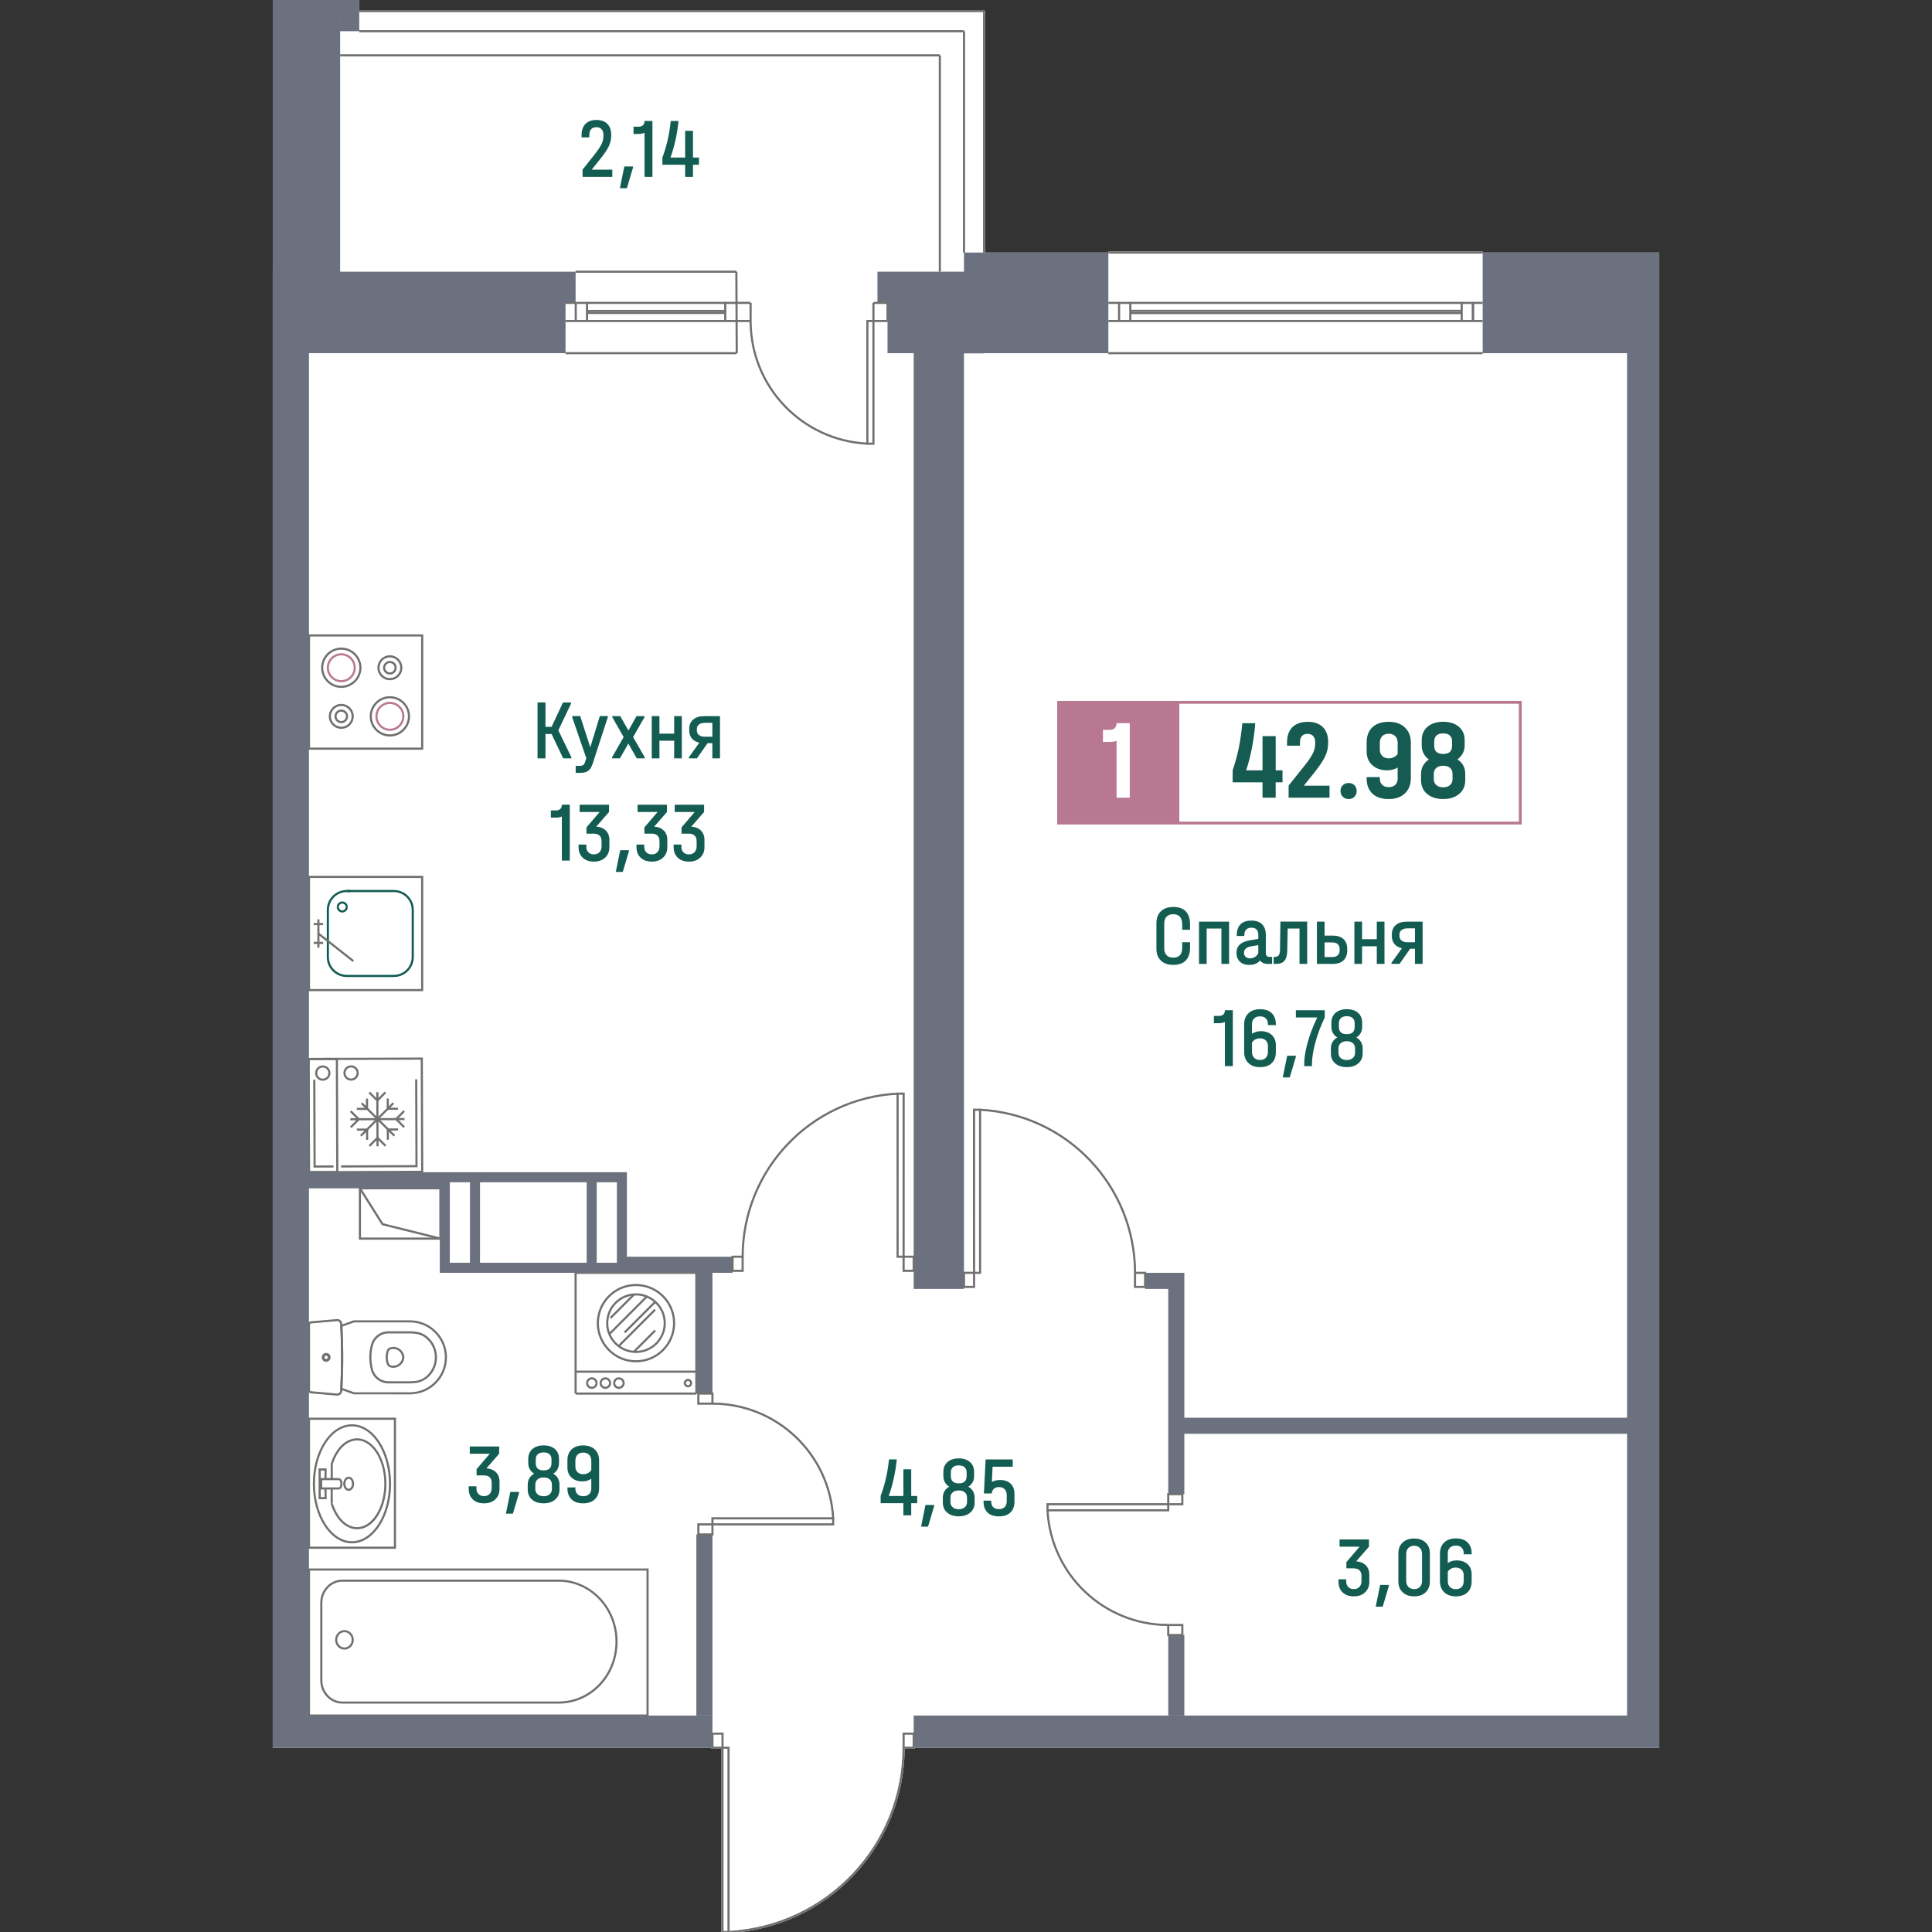<?xml version="1.0" encoding="utf-8"?>
<!-- Generator: Adobe Illustrator 27.0.0, SVG Export Plug-In . SVG Version: 6.00 Build 0)  -->
<svg version="1.1" id="_x5F_Плашки" xmlns="http://www.w3.org/2000/svg" xmlns:xlink="http://www.w3.org/1999/xlink" x="0px"
	 y="0px" width="1000px" height="1000px" viewBox="0 0 1000 1000" style="enable-background:new 0 0 1000 1000;"
	 xml:space="preserve">
<rect x="0" y="0" width="1000" height="1000" fill="#333333" stroke="none"/>
<style type="text/css">
	.st0{fill:#FFFFFF;}
	.st1{fill:#70706E;}
	.st2{fill:#BA7992;}
	.st3{fill:#135C52;}
	.st4{fill:#6B717E;}
	.st5{fill:#B87891;}
	.st6{fill:#165B51;}
</style>
<g>
	<path class="st0" d="M858.82,130.73v773.89H473.47v0.56h-5.22c-0.33,50.71-39.98,92.43-90.61,95.33v0.04h-4.23l0.01-95.37h-5.21
		v-0.56H141.18V140.63h23.63v-0.01h-23.62V0h34.87v0.01h9.9v5.18h323.41v0.55h0.55v124.99h63.77v-0.55h193.74v0.55H858.82z"/>
	<rect x="145.83" y="133.17" class="st0" width="23.67" height="24.44"/>
	<g id="LWPOLYLINE_00000154419098280831770740000000450993147961079725_">
		<path class="st1" d="M228.5,641.66h-42.76v-27.14h42.76V641.66z M186.84,640.55h40.56v-24.94h-40.56V640.55z"/>
	</g>
	<g id="LWPOLYLINE_00000175285036979100636890000004003363508093778848_">
		<polygon class="st1" points="227.82,641.64 197.65,634.13 197.53,633.94 185.82,615.36 186.76,614.77 198.35,633.16 
			228.09,640.57 		"/>
	</g>
	<g id="POLYLINE_00000089544409992449306460000006877151959510814880_">
		<path class="st1" d="M219.08,388.06h-59.7v-59.7h59.7V388.06z M160.47,386.95h57.5v-57.5h-57.5V386.95z"/>
	</g>
	<g id="SPLINE_00000036240384460824380000000017685092062555133357_">
		<path class="st1" d="M201.8,381.22c-5.75,0-10.44-4.68-10.44-10.44c0-5.76,4.68-10.44,10.44-10.44c5.76,0,10.44,4.68,10.44,10.44
			C212.24,376.54,207.56,381.22,201.8,381.22z M201.8,361.45c-5.15,0-9.33,4.19-9.33,9.33c0,5.15,4.19,9.33,9.33,9.33
			s9.34-4.19,9.34-9.33C211.14,365.63,206.95,361.45,201.8,361.45z"/>
	</g>
	<g id="SPLINE_00000094579302817028050240000005479976864340350636_">
		<path class="st2" d="M201.8,378.29c-4.14,0-7.51-3.37-7.51-7.51c0-4.14,3.37-7.51,7.51-7.51c4.14,0,7.51,3.37,7.51,7.51
			C209.31,374.92,205.94,378.29,201.8,378.29z M201.8,364.38c-3.53,0-6.4,2.87-6.4,6.4c0,3.53,2.87,6.4,6.4,6.4s6.41-2.87,6.41-6.4
			C208.21,367.25,205.33,364.38,201.8,364.38z"/>
	</g>
	<g id="SPLINE_00000048486811344407369000000007346252398285664654_">
		<path class="st1" d="M176.65,356.06c-5.75,0-10.44-4.68-10.44-10.44c0-5.76,4.68-10.44,10.44-10.44c5.76,0,10.44,4.68,10.44,10.44
			C187.08,351.38,182.4,356.06,176.65,356.06z M176.65,336.29c-5.15,0-9.33,4.19-9.33,9.33c0,5.15,4.19,9.33,9.33,9.33
			s9.34-4.19,9.34-9.33C185.98,340.48,181.79,336.29,176.65,336.29z"/>
	</g>
	<g id="SPLINE_00000103245018752773146650000012281577925393447585_">
		<path class="st2" d="M176.65,353.13c-4.14,0-7.51-3.37-7.51-7.51c0-4.14,3.37-7.51,7.51-7.51c4.14,0,7.51,3.37,7.51,7.51
			C184.15,349.77,180.79,353.13,176.65,353.13z M176.65,339.22c-3.53,0-6.4,2.87-6.4,6.4c0,3.53,2.87,6.4,6.4,6.4
			s6.41-2.87,6.41-6.4C183.05,342.09,180.18,339.22,176.65,339.22z"/>
	</g>
	<g id="SPLINE_00000119112045204014083220000000337539619444732321_">
		<path class="st1" d="M201.8,352.08c-3.56,0-6.46-2.9-6.46-6.46s2.9-6.46,6.46-6.46c3.56,0,6.46,2.9,6.46,6.46
			S205.36,352.08,201.8,352.08z M201.8,340.27c-2.95,0-5.35,2.4-5.35,5.35s2.4,5.35,5.35,5.35s5.35-2.4,5.35-5.35
			S204.75,340.27,201.8,340.27z"/>
	</g>
	<g id="SPLINE_00000094596046279217625120000013887500539140899769_">
		<path class="st1" d="M201.8,349.15c-1.94,0-3.53-1.58-3.53-3.53s1.58-3.53,3.53-3.53s3.53,1.58,3.53,3.53
			S203.75,349.15,201.8,349.15z M201.8,343.2c-1.34,0-2.42,1.09-2.42,2.42s1.09,2.42,2.42,2.42c1.34,0,2.42-1.09,2.42-2.42
			S203.14,343.2,201.8,343.2z"/>
	</g>
	<g id="SPLINE_00000140008555872859517320000016319176804357927092_">
		<path class="st1" d="M176.65,377.24c-3.56,0-6.46-2.9-6.46-6.46s2.9-6.46,6.46-6.46c3.56,0,6.46,2.9,6.46,6.46
			S180.21,377.24,176.65,377.24z M176.65,365.43c-2.95,0-5.35,2.4-5.35,5.35s2.4,5.35,5.35,5.35s5.35-2.4,5.35-5.35
			S179.6,365.43,176.65,365.43z"/>
	</g>
	<g id="SPLINE_00000121979444406719043690000005663987753885711263_">
		<path class="st1" d="M176.65,374.31c-1.94,0-3.53-1.58-3.53-3.53s1.58-3.53,3.53-3.53s3.53,1.58,3.53,3.53
			S178.59,374.31,176.65,374.31z M176.65,368.36c-1.34,0-2.42,1.09-2.42,2.42s1.09,2.42,2.42,2.42c1.34,0,2.42-1.09,2.42-2.42
			S177.98,368.36,176.65,368.36z"/>
	</g>
	<g id="SPLINE_00000044873628981885065690000017616784040785425051_">
		<path class="st3" d="M177.16,472.31v-1.1c0.97,0,1.76-0.79,1.76-1.76h1.1C180.02,471.03,178.74,472.31,177.16,472.31z"/>
	</g>
	<g id="SPLINE_00000009575561226673945880000010656070974247144369_">
		<path class="st3" d="M180.02,469.45h-1.1c0-0.97-0.79-1.76-1.76-1.76c-0.97,0-1.76,0.79-1.76,1.76h-1.1
			c0-1.58,1.28-2.86,2.86-2.86S180.02,467.88,180.02,469.45z"/>
	</g>
	<g id="SPLINE_00000132791848154518308410000003732683398893080488_">
		<path class="st3" d="M177.16,472.31c-1.58,0-2.86-1.28-2.86-2.86h1.1c0,0.97,0.79,1.76,1.76,1.76V472.31z"/>
	</g>
	<g id="POLYLINE_00000024711832689446397930000007608806577054734986_">
		<rect x="179.46" y="460.65" class="st3" width="1.97" height="1.1"/>
	</g>
	<g id="SPLINE_00000003075652319491031210000015847310049460912263_">
		<path class="st3" d="M203.87,505.7h-24.41c-5.69,0-10.32-4.63-10.32-10.32v-24.41c0-5.69,4.63-10.32,10.32-10.32h24.41
			c5.69,0,10.32,4.63,10.32,10.32v24.41C214.19,501.07,209.56,505.7,203.87,505.7z M179.46,461.75c-5.08,0-9.21,4.13-9.21,9.21
			v24.41c0,5.08,4.13,9.21,9.21,9.21h24.41c5.08,0,9.21-4.13,9.21-9.21v-24.41c0-5.08-4.13-9.21-9.21-9.21H179.46z"/>
	</g>
	<g id="POLYLINE_00000005971093692617102780000012279466397917059740_">
		<rect x="164.26" y="475.85" class="st1" width="1.1" height="14.65"/>
	</g>
	<g id="POLYLINE_00000123422811092298514790000002813192280690341525_">
		<rect x="162.37" y="487.5" class="st1" width="4.88" height="1.1"/>
	</g>
	<g id="POLYLINE_00000121251260868968995550000008683206036220674187_">
		<rect x="162.37" y="477.74" class="st1" width="4.88" height="1.1"/>
	</g>
	<g id="POLYLINE_00000072262663750120117460000009574414678673911223_">
		
			<rect x="173.36" y="478.75" transform="matrix(0.618 -0.786 0.786 0.618 -319.043 324)" class="st1" width="1.1" height="23.15"/>
	</g>
	<g id="LWPOLYLINE_00000156551425128803573560000014706220207553865119_">
		<path class="st1" d="M159.37,513.02l0-59.7h59.7v59.7L159.37,513.02z M160.47,454.43l0,57.49l57.49,0v-57.49H160.47z"/>
	</g>
	<g id="SPLINE_00000138558677534815431410000017925676254967076782_">
		<path class="st1" d="M289.13,881.79H177.21c-6.31,0-11.45-5.39-11.45-12.02v-40.15c0-6.63,5.14-12.02,11.45-12.02h112.78
			c16.84,0.51,30.14,15.31,29.66,33.01C319.18,868.08,305.77,881.79,289.13,881.79z M289.97,818.69l-112.76,0
			c-5.71,0-10.35,4.9-10.35,10.92v40.15c0,6.02,4.64,10.92,10.35,10.92h111.92c16.04,0,28.96-13.23,29.42-30.12
			C319.02,833.48,306.2,819.18,289.97,818.69z"/>
	</g>
	<g id="SPLINE_00000042003166926487078940000011755484256023497860_">
		<path class="st1" d="M178.29,853.84c-2.67,0-4.83-2.27-4.83-5.06s2.17-5.06,4.83-5.06s4.83,2.27,4.83,5.06
			S180.96,853.84,178.29,853.84z M178.29,844.82c-2.06,0-3.73,1.77-3.73,3.95s1.67,3.96,3.73,3.96s3.73-1.77,3.73-3.96
			S180.35,844.82,178.29,844.82z"/>
	</g>
	<g id="LWPOLYLINE_00000059276026741473630100000003029772042701439412_">
		<path class="st1" d="M159.92,888.51h-0.55v-76.67h176.36v76.67L159.92,888.51z M160.47,812.94v74.47l174.16,0v-74.47H160.47z"/>
	</g>
	<g id="SPLINE_00000070819525052904730230000005615828005936660154_">
		<path class="st1" d="M203.6,707.97c-0.12,0-0.23,0-0.35-0.01c-0.45-0.03-0.9-0.11-1.33-0.24l0,0c-0.8-0.25-1.45-0.87-1.72-1.67
			c-0.76-2.26-0.76-4.74,0-7c0.27-0.8,0.91-1.42,1.72-1.67c3.02-0.92,6.23,0.78,7.15,3.8c0.13,0.43,0.21,0.88,0.24,1.33
			c-0.09,1.59-0.77,2.99-1.92,4.01C206.33,707.46,205,707.97,203.6,707.97z M202.24,706.66c0.35,0.11,0.71,0.17,1.07,0.19
			c1.23,0.07,2.42-0.34,3.34-1.16c0.92-0.82,1.47-1.95,1.55-3.18c-0.02-0.3-0.09-0.66-0.19-1.01c-0.74-2.44-3.33-3.82-5.77-3.07
			c-0.47,0.14-0.84,0.5-0.99,0.96c-0.69,2.03-0.69,4.26,0,6.29C201.4,706.16,201.78,706.52,202.24,706.66L202.24,706.66z"/>
	</g>
	<g id="SPLINE_00000059990135994100650690000000584707692253160111_">
		<path class="st1" d="M211.99,716.04h-10.96c-4.23,0-7.94-2.85-9.03-6.94c-1.14-4.29-1.14-8.82,0-13.1
			c1.09-4.08,4.8-6.94,9.03-6.94h10.96c1.21,0,2.44,0.09,3.63,0.26c1.99,0.29,3.86,1.11,5.42,2.39c2.9,2.37,4.69,5.72,5.07,9.44
			s-0.73,7.37-3.1,10.26c-0.59,0.72-1.25,1.38-1.97,1.97c-1.56,1.27-3.43,2.1-5.42,2.39C214.43,715.95,213.2,716.04,211.99,716.04z
			 M201.03,690.17c-3.73,0-7,2.52-7.97,6.12c-1.09,4.1-1.09,8.43,0,12.53c0.96,3.6,4.24,6.12,7.97,6.12h10.96
			c1.16,0,2.33-0.08,3.48-0.25c1.79-0.26,3.48-1,4.88-2.15c0.66-0.54,1.27-1.15,1.81-1.81c2.18-2.67,3.2-6.02,2.85-9.45
			c-0.34-3.43-2-6.52-4.67-8.7c-1.4-1.15-3.09-1.89-4.88-2.15l0,0c-1.15-0.17-2.32-0.25-3.48-0.25H201.03z"/>
	</g>
	<g id="SPLINE_00000173877298765138670290000017748719862790801060_">
		<path class="st1" d="M212.18,721.73l-29.16-0.03c-2.18-0.76-4.38-1.56-6.54-2.37l-0.36-0.13v-0.39l0.36-9.71l0.06-2.61
			l-0.11-12.48l-0.11-3.24l-0.22-4.85l0.38-0.14c2.15-0.81,4.35-1.61,6.54-2.37l0.18-0.03h28.97c10.57,0,19.18,8.6,19.18,19.18
			C231.36,713.13,222.76,721.73,212.18,721.73z M183.3,720.63h28.88c9.97,0,18.08-8.11,18.08-18.07c0-9.97-8.11-18.08-18.08-18.08
			H183.3c-2.03,0.71-4.06,1.45-6.06,2.19l0.4,13.61v6.22l-0.4,11.94C179.25,719.19,181.28,719.92,183.3,720.63z"/>
	</g>
	<g id="SPLINE_00000106858073649194929540000016950374796383796134_">
		<path class="st1" d="M168.82,704.5c-1.07,0-1.95-0.87-1.95-1.95s0.87-1.95,1.95-1.95s1.95,0.87,1.95,1.95
			S169.9,704.5,168.82,704.5z M168.82,701.71c-0.47,0-0.85,0.38-0.85,0.85s0.38,0.85,0.85,0.85c0.47,0,0.85-0.38,0.85-0.85
			S169.29,701.71,168.82,701.71z"/>
	</g>
	<g id="SPLINE_00000093881617294923595240000011089408880142371982_">
		<path class="st1" d="M168.82,704.85c-1.26,0-2.29-1.03-2.29-2.29s1.03-2.29,2.29-2.29c1.26,0,2.29,1.03,2.29,2.29
			S170.09,704.85,168.82,704.85z M168.82,701.36c-0.66,0-1.19,0.53-1.19,1.19s0.53,1.19,1.19,1.19s1.19-0.53,1.19-1.19
			S169.48,701.36,168.82,701.36z"/>
	</g>
	<g id="SPLINE_00000087389544465405009480000010541531068082545819_">
		<path class="st1" d="M174.56,722.38c-0.05,0-0.1,0-0.15,0l-0.08-0.01l-13.5-1.18c-0.83-0.07-1.45-0.75-1.45-1.58V685.5
			c0-0.83,0.62-1.51,1.45-1.58l13.5-1.18c0.71-0.06,1.38,0.15,1.91,0.6c0.54,0.45,0.87,1.08,0.93,1.78
			c0.65,11.6,0.65,23.27,0.01,34.79c-0.04,0.7-0.35,1.34-0.87,1.81C175.81,722.15,175.2,722.38,174.56,722.38z M174.55,683.83
			c-0.04,0-0.09,0-0.13,0.01l-13.5,1.18c-0.25,0.02-0.44,0.23-0.44,0.48v34.11c0,0.25,0.19,0.46,0.44,0.48l13.5,1.18l-0.05,0.55
			l0.1-0.54c0.4,0.02,0.79-0.11,1.09-0.38c0.3-0.27,0.48-0.64,0.5-1.05c0.64-11.47,0.64-23.11,0-34.58
			C176,684.43,175.33,683.83,174.55,683.83z"/>
	</g>
	<g id="POLYLINE_00000008119275259760883020000003478587335157255321_">
		<path class="st1" d="M204.98,801.64h-45.61v-67.86h45.61V801.64z M160.47,800.54h43.4v-65.65h-43.4V800.54z"/>
	</g>
	<g id="SPLINE_00000151522645649195309090000016426652315219710601_">
		<path class="st1" d="M176.13,770.85l-0.71-0.84c0.21-0.18,0.39-0.43,0.52-0.73c0.5-1.11,0.25-2.61-0.52-3.27l0.71-0.84
			c1.16,0.99,1.52,2.99,0.82,4.56C176.75,770.17,176.46,770.56,176.13,770.85z"/>
	</g>
	<g id="SPLINE_00000142870152358665368430000017542050084218822532_">
		<path class="st1" d="M180.48,771.68c-1.55,0-2.81-1.65-2.81-3.68s1.26-3.68,2.81-3.68s2.81,1.65,2.81,3.68
			S182.03,771.68,180.48,771.68z M180.48,765.42c-0.93,0-1.71,1.18-1.71,2.58s0.78,2.58,1.71,2.58s1.71-1.18,1.71-2.58
			S181.41,765.42,180.48,765.42z"/>
	</g>
	<g id="SPLINE_00000096763610773398527420000001616826564984578453_">
		<path class="st1" d="M182.18,798.82c-11.16,0-20.25-13.82-20.25-30.81s9.08-30.81,20.25-30.81s20.25,13.82,20.25,30.81
			S193.34,798.82,182.18,798.82z M182.18,738.29c-10.56,0-19.15,13.33-19.15,29.71s8.59,29.71,19.15,29.71
			c10.56,0,19.14-13.33,19.14-29.71S192.73,738.29,182.18,738.29z"/>
	</g>
	<g id="SPLINE_00000123405076540583601140000017863178697494423713_">
		<path class="st1" d="M184.83,791.55c-2.38,0-4.75-0.86-6.88-2.52c-2.93-2.28-5.33-6.05-6.78-10.62l1.05-0.33
			c1.38,4.35,3.66,7.93,6.41,10.08c2.78,2.17,5.83,2.82,8.85,1.88c4.33-1.34,7.94-5.7,9.93-11.96c3.54-11.15,0.66-24.72-6.41-30.23
			c-2.78-2.17-5.84-2.82-8.85-1.88c-4.31,1.33-7.91,5.66-9.9,11.88v7.74h-1.1l0.03-7.99c2.1-6.61,5.98-11.24,10.65-12.68
			c3.33-1.03,6.83-0.3,9.86,2.07c7.4,5.78,10.44,19.88,6.78,31.44c-2.1,6.61-5.98,11.24-10.65,12.69
			C186.82,791.4,185.83,791.55,184.83,791.55z"/>
	</g>
	<g id="POLYLINE_00000098923687886317042160000015312549368163373203_">
		<rect x="171.14" y="770.43" class="st1" width="1.1" height="7.82"/>
	</g>
	<g id="LWPOLYLINE_00000171710389027857380570000007171610170961199794_">
		<polygon class="st1" points="169.05,775.97 164.89,775.97 164.89,760.04 169.05,760.04 169.05,765.58 167.95,765.58 
			167.95,761.14 166,761.14 166,774.87 167.95,774.87 167.95,770.43 169.05,770.43 		"/>
	</g>
	<g id="LWPOLYLINE_00000026124552297855684680000012864732921318595741_">
		<polygon class="st1" points="175.77,770.98 165.69,770.98 165.69,765.03 175.77,765.03 175.77,766.14 166.79,766.14 
			166.79,769.87 175.77,769.87 		"/>
	</g>
	<g id="POLYLINE_00000029751174020312200920000018240809759677128867_">
		<path class="st1" d="M159.38,607.29l-0.21-59.7l59.7-0.21l0.21,59.7L159.38,607.29z M160.27,548.68l0.2,57.5l57.5-0.2l-0.2-57.5
			L160.27,548.68z"/>
	</g>
	<g id="POLYLINE_00000151516272308575788790000011270609896277533373_">
		<path class="st1" d="M159.38,607.29l-0.21-59.7l15.75-0.06l0.21,59.7L159.38,607.29z M160.27,548.68l0.2,57.5l13.55-0.05
			l-0.2-57.5L160.27,548.68z"/>
	</g>
	<g id="SPLINE_00000166640621853278747780000013985098831041552519_">
		<path class="st1" d="M167.07,559.4c-2.18,0-3.96-1.77-3.97-3.96c-0.01-2.19,1.77-3.98,3.96-3.98c2.19-0.04,3.98,1.77,3.98,3.96
			c0.01,2.19-1.77,3.98-3.96,3.98C167.08,559.4,167.07,559.4,167.07,559.4z M167.06,552.01l0,0.55c-1.58,0.01-2.86,1.3-2.86,2.88
			c0.01,1.58,1.29,2.86,2.87,2.86c0,0,0.01,0,0.01,0c1.58-0.01,2.86-1.3,2.86-2.88c-0.01-1.58-1.29-2.9-2.88-2.86L167.06,552.01z"/>
	</g>
	<g id="POLYLINE_00000034092064219853802380000007724404896490412701_">
		<polygon class="st1" points="162.29,604.35 162.13,558.87 163.24,558.86 163.39,603.24 172.61,603.21 172.61,604.31 		"/>
	</g>
	<g id="POLYLINE_00000129175579153512643740000001506302752026777008_">
		<polygon class="st1" points="176.52,604.3 176.52,603.19 215.03,603.06 214.88,558.68 215.98,558.68 216.14,604.16 		"/>
	</g>
	<g id="SPLINE_00000023977972958550026020000007763090780952623752_">
		<path class="st1" d="M181.72,559.35c-2.18,0-3.96-1.77-3.97-3.96c-0.01-2.19,1.77-3.98,3.96-3.98c0,0,0.01,0,0.01,0
			c1.05,0,2.05,0.41,2.8,1.15c0.75,0.75,1.17,1.74,1.17,2.8c0.01,2.19-1.77,3.98-3.96,3.98
			C181.73,559.35,181.72,559.35,181.72,559.35z M181.72,552.51c0,0-0.01,0-0.01,0c-1.58,0.01-2.86,1.3-2.86,2.88
			c0.01,1.58,1.29,2.86,2.87,2.86c0,0,0.01,0,0.01,0c1.58-0.01,2.86-1.3,2.86-2.88c0-0.77-0.3-1.48-0.85-2.02
			C183.2,552.81,182.48,552.51,181.72,552.51z"/>
	</g>
	<g id="POLYLINE_00000041986872939034718770000013147746904645418685_">
		
			<rect x="181.34" y="578.73" transform="matrix(1 -3.542936e-03 3.542936e-03 1 -2.051 0.696)" class="st1" width="28.04" height="1.1"/>
	</g>
	<g id="POLYLINE_00000173880114785720987540000001187010280985984659_">
		
			<rect x="194.81" y="565.27" transform="matrix(1 -3.552808e-03 3.552808e-03 1 -2.057 0.698)" class="st1" width="1.1" height="28.04"/>
	</g>
	<g id="POLYLINE_00000096045386040938381940000012760490408334386083_">
		
			<rect x="183.42" y="578.73" transform="matrix(0.705 -0.709 0.709 0.705 -353.245 309.529)" class="st1" width="23.87" height="1.1"/>
	</g>
	<g id="POLYLINE_00000026880471599575416410000004965982141503844768_">
		
			<rect x="194.81" y="567.35" transform="matrix(0.705 -0.71 0.71 0.705 -353.351 309.745)" class="st1" width="1.1" height="23.87"/>
	</g>
	<g id="POLYLINE_00000153694719440558978180000007879060645772641973_">
		<polygon class="st1" points="181.93,583.89 181.15,583.12 184.91,579.32 181.12,575.56 181.9,574.77 186.47,579.32 		"/>
	</g>
	<g id="POLYLINE_00000078042459530478010830000002458690202771570572_">
		<polygon class="st1" points="208.83,583.8 204.25,579.25 208.79,574.68 209.58,575.45 205.81,579.25 209.6,583.02 		"/>
	</g>
	<g id="POLYLINE_00000164495053616408477420000005301885664589998251_">
		<polygon class="st1" points="191.63,593.53 190.85,592.75 195.39,588.17 199.97,592.72 199.19,593.5 195.4,589.73 		"/>
	</g>
	<g id="POLYLINE_00000124159393271759725390000005562884556785685666_">
		<polygon class="st1" points="195.33,570.4 190.75,565.85 191.53,565.07 195.32,568.84 199.09,565.04 199.87,565.82 		"/>
	</g>
	<g id="POLYLINE_00000162319193082183904890000005973640036536992170_">
		<polygon class="st1" points="184.68,574.51 184.68,573.41 189.42,573.39 189.41,568.64 190.51,568.64 190.53,574.49 		"/>
	</g>
	<g id="POLYLINE_00000045585356258131417680000001207750744396124801_">
		<polygon class="st1" points="189.48,589.97 189.47,585.22 184.72,585.24 184.71,584.14 190.56,584.12 190.58,589.97 		"/>
	</g>
	<g id="POLYLINE_00000143616552598509957760000005767133059247891110_">
		<polygon class="st1" points="200.16,574.45 200.14,568.6 201.24,568.6 201.26,573.35 206,573.33 206.01,574.43 		"/>
	</g>
	<g id="POLYLINE_00000072981215804222267890000000963168123774286980_">
		<polygon class="st1" points="200.21,589.93 200.19,584.08 206.04,584.06 206.05,585.16 201.3,585.18 201.32,589.93 		"/>
	</g>
	<g id="LINE_00000105415208365507060080000010128125497949014678_">
		<rect x="359.88" y="658.81" class="st1" width="1.1" height="62.5"/>
	</g>
	<g id="LINE_00000039819873076556815760000017061439434804206753_">
		<rect x="297.93" y="720.76" class="st1" width="62.5" height="1.1"/>
	</g>
	<g id="LINE_00000176003743320703428300000016758862224246414998_">
		<rect x="297.38" y="658.81" class="st1" width="1.1" height="62.5"/>
	</g>
	<g id="LINE_00000057841781471340316100000018353499619274046655_">
		<rect x="297.93" y="658.26" class="st1" width="62.5" height="1.1"/>
	</g>
	<g id="LINE_00000158003296597761596840000004041195683815800232_">
		
			<rect x="311.41" y="680.31" transform="matrix(0.707 -0.707 0.707 0.707 -386.199 429.365)" class="st1" width="27.55" height="1.1"/>
	</g>
	<g id="LINE_00000078757299644097745550000013984960112902458529_">
		
			<rect x="325.94" y="693.66" transform="matrix(0.707 -0.707 0.707 0.707 -393.14 439.303)" class="st1" width="15.56" height="1.1"/>
	</g>
	<g id="LINE_00000079478229073936432630000003336724060453637033_">
		
			<rect x="320.11" y="681.26" transform="matrix(0.707 -0.707 0.707 0.707 -385.07 433.974)" class="st1" width="22.41" height="1.1"/>
	</g>
	<g id="LINE_00000107546613427110420800000017714864971149925251_">
		
			<rect x="313.56" y="675.56" transform="matrix(0.707 -0.707 0.707 0.707 -383.709 425.866)" class="st1" width="17.3" height="1.1"/>
	</g>
	<g id="LINE_00000033327191544422669130000014851567240083550381_">
		
			<rect x="316.38" y="686.8" transform="matrix(0.707 -0.707 0.707 0.707 -389.451 434.489)" class="st1" width="26.73" height="1.1"/>
	</g>
	<g id="ELLIPSE_00000030445227178971321000000009770164239317566137_">
		<path class="st1" d="M329.18,700.3c-8.51,0-15.44-6.93-15.44-15.44s6.93-15.44,15.44-15.44s15.44,6.93,15.44,15.44
			S337.69,700.3,329.18,700.3z M329.18,670.52c-7.91,0-14.34,6.43-14.34,14.34s6.43,14.34,14.34,14.34s14.34-6.43,14.34-14.34
			S337.09,670.52,329.18,670.52z"/>
	</g>
	<g id="ELLIPSE_00000136386753614167824100000010249713888232305850_">
		<path class="st1" d="M329.18,705.15c-11.19,0-20.29-9.1-20.29-20.29s9.1-20.29,20.29-20.29s20.29,9.1,20.29,20.29
			S340.37,705.15,329.18,705.15z M329.18,665.67c-10.58,0-19.19,8.61-19.19,19.19s8.61,19.19,19.19,19.19s19.19-8.61,19.19-19.19
			S339.76,665.67,329.18,665.67z"/>
	</g>
	<g id="ELLIPSE_00000091004984566072929290000007680499841108630422_">
		<path class="st1" d="M323.34,715.89h-1.1c0-1.05-0.85-1.9-1.9-1.9s-1.9,0.85-1.9,1.9h-1.1c0-1.65,1.34-3,3-3
			C322,712.89,323.34,714.23,323.34,715.89z"/>
	</g>
	<g id="ELLIPSE_00000089571809532292016470000004382851935261344657_">
		<path class="st1" d="M320.34,718.88c-1.65,0-3-1.35-3-3h1.1c0,1.05,0.85,1.9,1.9,1.9s1.9-0.85,1.9-1.9h1.1
			C323.34,717.54,322,718.88,320.34,718.88z"/>
	</g>
	<g id="ELLIPSE_00000100367414958055152500000013510828364359544727_">
		<path class="st1" d="M316.33,715.89h-1.1c0-1.05-0.85-1.9-1.9-1.9s-1.9,0.85-1.9,1.9h-1.1c0-1.65,1.34-3,3-3
			C314.99,712.89,316.33,714.23,316.33,715.89z"/>
	</g>
	<g id="ELLIPSE_00000013170563338188467490000002200891784971549346_">
		<path class="st1" d="M313.33,718.88c-1.65,0-3-1.35-3-3h1.1c0,1.05,0.85,1.9,1.9,1.9s1.9-0.85,1.9-1.9h1.1
			C316.33,717.54,314.99,718.88,313.33,718.88z"/>
	</g>
	<g id="ELLIPSE_00000183928904089637432860000013554532058331560861_">
		<path class="st1" d="M309.32,715.89h-1.1c0-1.05-0.85-1.9-1.9-1.9s-1.9,0.85-1.9,1.9h-1.1c0-1.65,1.34-3,3-3
			C307.98,712.89,309.32,714.23,309.32,715.89z"/>
	</g>
	<g id="ELLIPSE_00000036234624310801410290000003154175433218768521_">
		<path class="st1" d="M306.32,718.88c-1.65,0-3-1.35-3-3h1.1c0,1.05,0.85,1.9,1.9,1.9s1.9-0.85,1.9-1.9h1.1
			C309.32,717.54,307.98,718.88,306.32,718.88z"/>
	</g>
	<g id="LINE_00000117639517847264599420000008161580951765169841_">
		<rect x="297.93" y="709.42" class="st1" width="62.5" height="1.1"/>
	</g>
	<g id="ELLIPSE_00000111874325927210011470000013317856839309719217_">
		<path class="st1" d="M356.1,718.08c-1.21,0-2.19-0.98-2.19-2.19s0.98-2.19,2.19-2.19s2.19,0.98,2.19,2.19
			S357.31,718.08,356.1,718.08z M356.1,714.79c-0.6,0-1.09,0.49-1.09,1.09s0.49,1.09,1.09,1.09c0.6,0,1.09-0.49,1.09-1.09
			S356.7,714.79,356.1,714.79z"/>
	</g>
	<g>
		<polygon class="st4" points="472.92,182.81 472.92,667.14 498.96,667.14 498.96,182.91 509.37,182.91 509.37,182.81 
			573.69,182.81 573.69,130.73 498.96,130.73 498.96,140.63 454.17,140.63 454.17,156.77 459.38,156.77 459.38,182.81 		"/>
		<path class="st4" d="M324.49,606.73H159.92V182.81h132.81v-26.04h5.2v-16.14H176.06V6.15h0.01v10.01h9.89V0.01h-9.9V0h-34.87
			v140.62l0.05,0.01h-0.06v763.99h227.58v-16.66H159.92V615.07h67.71v43.74h132.8v62.5h8.33v-62.5h10.42v-8.33h-54.69V606.73z
			 M243.25,653.6h-10.42v-41.66h10.42V653.6z M303.66,653.6h-55.2v-41.66h55.2V653.6z M319.29,653.6h-10.42v-41.66h10.42V653.6z"/>
		<rect x="360.43" y="794.22" class="st4" width="8.33" height="93.74"/>
		<rect x="604.68" y="846.3" class="st4" width="8.33" height="41.66"/>
		<polygon class="st4" points="767.43,130.73 767.43,182.81 842.16,182.81 842.16,733.81 613.01,733.81 613.01,658.81 592.7,658.81 
			592.7,667.14 604.68,667.14 604.68,773.39 613.01,773.39 613.01,742.14 842.16,742.14 842.16,887.96 472.92,887.96 472.92,904.62 
			858.82,904.62 858.82,130.73 		"/>
	</g>
	<g id="LINE_00000163071858421517350710000014331094998974088876_">
		<rect x="176.07" y="28.1" class="st1" width="310.39" height="1.11"/>
	</g>
	<g id="LINE_00000103232052434810409720000001663031693994936962_">
		<rect x="485.91" y="28.66" class="st1" width="1.1" height="111.97"/>
	</g>
	<g id="LINE_00000124869349727250961550000001757839354634816903_">
		<rect x="498.41" y="16.16" class="st1" width="1.1" height="114.57"/>
	</g>
	<g id="LINE_00000023963231268019086400000007110024288250677653_">
		<rect x="185.96" y="15.61" class="st1" width="313" height="1.1"/>
	</g>
	<g id="LINE_00000044881531910791422780000016169757656840940195_">
		<rect x="185.96" y="5.19" class="st1" width="323.41" height="1.1"/>
	</g>
	<g id="LINE_00000017512137870721561020000017552248209432708736_">
		<rect x="508.82" y="5.74" class="st1" width="1.1" height="124.99"/>
	</g>
	<g id="LINE_00000090266720926168443980000013824259024831742621_">
		<rect x="573.69" y="130.18" class="st1" width="193.74" height="1.1"/>
	</g>
	<g id="LINE_00000161623078706786167610000005173148839013365178_">
		<rect x="573.69" y="165.59" class="st1" width="193.73" height="1.1"/>
	</g>
	<g id="LINE_00000095305922075326936030000006639375339305110418_">
		<rect x="761.85" y="156.77" class="st1" width="1.1" height="9.37"/>
	</g>
	<g id="LINE_00000149367935563325482930000003419823556268720554_">
		<rect x="578.68" y="156.77" class="st1" width="1.1" height="9.37"/>
	</g>
	<g id="LINE_00000117670744698280423760000014202711932686366396_">
		<rect x="573.69" y="156.22" class="st1" width="193.73" height="1.1"/>
	</g>
	<g id="LINE_00000085950944233208126620000014050277029975956621_">
		<rect x="585.06" y="161.48" class="st1" width="171.51" height="1.1"/>
	</g>
	<g id="LINE_00000105404834705701468430000004420989701170502317_">
		<rect x="584.51" y="156.77" class="st1" width="1.1" height="9.37"/>
	</g>
	<g id="LINE_00000179645869175150661310000010938487556515950487_">
		<rect x="761.85" y="156.77" class="st1" width="1.1" height="9.37"/>
	</g>
	<g id="LINE_00000075881247777784402570000016315543431570067630_">
		<rect x="756.02" y="156.77" class="st1" width="1.1" height="9.37"/>
	</g>
	<g id="LINE_00000013906451656718853650000015878791392065464200_">
		<rect x="573.69" y="182.26" class="st1" width="193.73" height="1.1"/>
	</g>
	<g id="LINE_00000063594111928459260330000008623753146506900921_">
		<rect x="585.06" y="160.33" class="st1" width="171.51" height="1.1"/>
	</g>
	<g id="LINE_00000065059035236994317130000017469092911406881177_">
		<rect x="292.73" y="165.59" class="st1" width="88.54" height="1.1"/>
	</g>
	<g id="LINE_00000156562125476296939610000015197981041123631275_">
		<rect x="303.84" y="161.43" class="st1" width="71.55" height="1.1"/>
	</g>
	<g id="LINE_00000070797387175215378370000011121120021009548721_">
		<rect x="297.46" y="156.77" class="st1" width="1.1" height="9.37"/>
	</g>
	<g id="LINE_00000059993375778374994800000006438342186537930395_">
		<rect x="374.84" y="156.77" class="st1" width="1.1" height="9.37"/>
	</g>
	<g id="LINE_00000064328461990102692970000014278845916679814025_">
		<rect x="297.93" y="140.07" class="st1" width="83.17" height="1.11"/>
	</g>
	<g id="LINE_00000018950922636961131910000011778043051652470953_">
		<rect x="292.73" y="182.26" class="st1" width="88.53" height="1.1"/>
	</g>
	<g id="LINE_00000075125048839067436250000008104118774638092979_">
		<rect x="303.29" y="156.76" class="st1" width="1.1" height="9.37"/>
	</g>
	<g id="LINE_00000093885728374106336340000009627644550049570700_">
		<polygon class="st1" points="381.89,182.81 380.79,182.81 380.79,182.26 380.71,166.7 380.71,165.59 380.67,157.32 380.66,156.22 
			380.59,141.18 380.59,140.63 381.1,140.63 381.7,140.62 381.77,156.22 381.78,157.32 381.81,165.59 381.82,166.7 		"/>
	</g>
	<g id="LINE_00000044861431548635142360000007390816962282667144_">
		<rect x="303.84" y="160.39" class="st1" width="71.55" height="1.1"/>
	</g>
	<g id="LINE_00000110454298313844159970000010479980274059383471_">
		<rect x="292.73" y="156.22" class="st1" width="88.49" height="1.1"/>
	</g>
	<g id="MTEXT_00000018946163351415892650000005474571284884405888_">
		<g>
			<path class="st3" d="M706.93,810.19c1.22,1.22,1.83,2.83,1.83,4.83v3.75c0,2.23-0.73,4.04-2.2,5.42
				c-1.47,1.38-3.4,2.07-5.78,2.07c-2.47,0-4.42-0.68-5.84-2.03s-2.14-3.2-2.14-5.56v-1.23h4.01v1.15c0,1.21,0.36,2.16,1.08,2.87
				c0.72,0.71,1.67,1.06,2.84,1.06c1.21,0,2.17-0.38,2.89-1.12c0.72-0.75,1.08-1.76,1.08-3.02v-2.73c0-1.23-0.35-2.19-1.04-2.87
				c-0.69-0.68-1.76-1.01-3.2-1.01h-3.57v-3.22l6.83-7.98h-10.36v-3.75h15.21v3.75l-6.61,7.58
				C704.06,808.29,705.71,808.97,706.93,810.19z"/>
			<path class="st3" d="M718.86,820.36v0.57l-3.17,10.67h-3.62l2.29-11.24H718.86z"/>
			<path class="st3" d="M726.02,824.17c-1.48-1.4-2.23-3.26-2.23-5.58V804c0-2.32,0.74-4.18,2.23-5.58c1.48-1.4,3.46-2.09,5.93-2.09
				c2.5,0,4.48,0.7,5.95,2.09c1.47,1.4,2.2,3.26,2.2,5.58v14.6c0,2.32-0.74,4.18-2.2,5.58c-1.47,1.4-3.46,2.09-5.95,2.09
				C729.49,826.27,727.51,825.57,726.02,824.17z M734.95,821.37c0.73-0.76,1.1-1.79,1.1-3.09v-13.93c0-1.29-0.37-2.33-1.1-3.11
				c-0.73-0.78-1.73-1.17-3-1.17c-1.23,0-2.23,0.38-2.98,1.15c-0.75,0.76-1.12,1.81-1.12,3.13v13.93c0,1.29,0.38,2.32,1.12,3.09
				c0.75,0.76,1.74,1.15,2.98,1.15C733.22,822.52,734.22,822.14,734.95,821.37z"/>
			<path class="st3" d="M757.62,804.53v-0.44c0-1.29-0.35-2.3-1.06-3.02c-0.71-0.72-1.71-1.08-3-1.08c-1.32,0-2.35,0.36-3.09,1.08
				c-0.74,0.72-1.1,1.7-1.1,2.93v5.03c1.26-0.91,2.79-1.37,4.59-1.37c2.32,0,4.2,0.65,5.62,1.94c1.42,1.29,2.14,3.04,2.14,5.25v3.66
				c0,2.44-0.72,4.34-2.16,5.71c-1.44,1.37-3.44,2.05-6,2.05c-2.56,0-4.57-0.71-6.04-2.12c-1.47-1.41-2.21-3.32-2.21-5.73v-14.29
				c0-2.41,0.73-4.32,2.21-5.73c1.47-1.41,3.48-2.12,6.04-2.12c2.59,0,4.59,0.68,6.02,2.05c1.42,1.37,2.14,3.29,2.14,5.75v0.44
				H757.62z M751.07,811.94c-0.72,0.38-1.29,0.91-1.7,1.59v4.85c0,1.29,0.38,2.31,1.12,3.06c0.75,0.75,1.77,1.12,3.06,1.12
				c1.26,0,2.26-0.37,2.98-1.12c0.72-0.75,1.08-1.77,1.08-3.06v-3.09c0-1.18-0.37-2.12-1.12-2.84c-0.75-0.72-1.74-1.08-2.98-1.08
				C752.6,811.36,751.79,811.55,751.07,811.94z"/>
		</g>
	</g>
	<g id="MTEXT_00000053514353740250938800000011771788843142114491_">
		<g>
			<path class="st3" d="M474.74,778.06h-3.09v6.26h-4.06v-6.26h-11.77v-3.75c1.12-3.03,2.02-6.03,2.71-9.02
				c0.69-2.98,1.23-6.28,1.61-9.9h3.97v0.62c-0.71,6.5-2.07,12.6-4.1,18.3h7.58v-13.8h4.06v13.8h3.09V778.06z"/>
			<path class="st3" d="M483.52,778.95v0.57l-3.17,10.67h-3.62l2.29-11.24H483.52z"/>
			<path class="st3" d="M503.62,771.85c0.56,0.97,0.84,2.09,0.84,3.35v2.51c0,2.18-0.75,3.91-2.25,5.2
				c-1.5,1.29-3.48,1.94-5.95,1.94c-2.5,0-4.5-0.64-6-1.92c-1.5-1.28-2.25-3.02-2.25-5.23v-2.51c0-1.26,0.29-2.38,0.86-3.35
				s1.39-1.75,2.45-2.34c-0.97-0.59-1.72-1.36-2.25-2.31c-0.53-0.96-0.79-2.04-0.79-3.24v-2.07c0-2.17,0.72-3.89,2.16-5.14
				c1.44-1.25,3.38-1.87,5.82-1.87c2.44,0,4.37,0.62,5.8,1.87c1.43,1.25,2.14,2.96,2.14,5.14v2.07c0,1.23-0.26,2.32-0.77,3.26
				c-0.51,0.94-1.26,1.71-2.23,2.29C502.26,770.1,503.06,770.88,503.62,771.85z M500.54,775.2c0-1.18-0.38-2.09-1.15-2.76
				c-0.77-0.66-1.81-0.99-3.13-0.99c-1.32,0-2.37,0.34-3.15,1.01c-0.78,0.68-1.17,1.59-1.17,2.73v2.2c0,1.18,0.4,2.1,1.19,2.78
				c0.79,0.68,1.84,1.01,3.13,1.01c1.26,0,2.29-0.34,3.09-1.01c0.79-0.68,1.19-1.6,1.19-2.78V775.2z M492.16,764.04
				c0,2.5,1.37,3.75,4.1,3.75c2.7,0,4.06-1.25,4.06-3.75v-1.85c0-1.21-0.35-2.12-1.04-2.76c-0.69-0.63-1.7-0.95-3.02-0.95
				c-1.32,0-2.34,0.32-3.04,0.95c-0.71,0.63-1.06,1.55-1.06,2.76V764.04z"/>
			<path class="st3" d="M523.11,767.95c1.32,1.28,1.98,3.04,1.98,5.27v3.97c0,2.44-0.7,4.33-2.09,5.67
				c-1.4,1.34-3.37,2.01-5.93,2.01c-2.59,0-4.56-0.66-5.93-1.98s-2.05-3.23-2.05-5.73v-0.44h3.97v0.44c0,1.29,0.35,2.28,1.04,2.95
				c0.69,0.68,1.67,1.01,2.93,1.01c1.29,0,2.29-0.35,3-1.06c0.71-0.71,1.06-1.7,1.06-3v-3.13c0-1.32-0.36-2.36-1.08-3.11
				c-0.72-0.75-1.71-1.12-2.98-1.12c-1.06,0-1.92,0.29-2.58,0.88c-0.66,0.59-1.04,1.4-1.12,2.43h-4.06l0.88-17.59h14.02v3.75h-10.41
				l-0.35,7.85c1.21-0.65,2.6-0.97,4.19-0.97C519.95,766.03,521.79,766.67,523.11,767.95z"/>
		</g>
	</g>
	<g id="MTEXT_00000015327225995835084850000001711176888649557168_">
		<g>
			<path class="st3" d="M256.73,762.06c1.22,1.22,1.83,2.83,1.83,4.83v3.75c0,2.23-0.73,4.04-2.2,5.42
				c-1.47,1.38-3.4,2.07-5.78,2.07c-2.47,0-4.42-0.68-5.84-2.03s-2.14-3.2-2.14-5.56v-1.23h4.01v1.15c0,1.21,0.36,2.16,1.08,2.87
				c0.72,0.71,1.67,1.06,2.84,1.06c1.21,0,2.17-0.38,2.89-1.12c0.72-0.75,1.08-1.76,1.08-3.02v-2.73c0-1.23-0.35-2.19-1.04-2.87
				c-0.69-0.68-1.76-1.01-3.2-1.01h-3.57v-3.22l6.83-7.98h-10.36v-3.75h15.21v3.75l-6.61,7.58
				C253.85,760.16,255.5,760.84,256.73,762.06z"/>
			<path class="st3" d="M268.65,772.22v0.57l-3.17,10.67h-3.62l2.29-11.24H268.65z"/>
			<path class="st3" d="M288.76,765.12c0.56,0.97,0.84,2.09,0.84,3.35v2.51c0,2.18-0.75,3.91-2.25,5.2
				c-1.5,1.29-3.48,1.94-5.95,1.94c-2.5,0-4.5-0.64-6-1.92c-1.5-1.28-2.25-3.02-2.25-5.23v-2.51c0-1.26,0.29-2.38,0.86-3.35
				s1.39-1.75,2.45-2.34c-0.97-0.59-1.72-1.36-2.25-2.31c-0.53-0.96-0.79-2.04-0.79-3.24v-2.07c0-2.17,0.72-3.89,2.16-5.14
				c1.44-1.25,3.38-1.87,5.82-1.87c2.44,0,4.37,0.62,5.8,1.87c1.43,1.25,2.14,2.96,2.14,5.14v2.07c0,1.23-0.26,2.32-0.77,3.26
				c-0.51,0.94-1.26,1.71-2.23,2.29C287.39,763.37,288.2,764.15,288.76,765.12z M285.67,768.47c0-1.18-0.38-2.09-1.15-2.76
				c-0.77-0.66-1.81-0.99-3.13-0.99c-1.32,0-2.37,0.34-3.15,1.01c-0.78,0.68-1.17,1.59-1.17,2.73v2.2c0,1.18,0.4,2.1,1.19,2.78
				c0.79,0.68,1.84,1.01,3.13,1.01c1.26,0,2.29-0.34,3.09-1.01c0.79-0.68,1.19-1.6,1.19-2.78V768.47z M277.3,757.32
				c0,2.5,1.37,3.75,4.1,3.75c2.7,0,4.06-1.25,4.06-3.75v-1.85c0-1.21-0.35-2.12-1.04-2.76c-0.69-0.63-1.7-0.95-3.02-0.95
				c-1.32,0-2.34,0.32-3.04,0.95c-0.71,0.63-1.06,1.55-1.06,2.76V757.32z"/>
			<path class="st3" d="M307.9,750.26c1.47,1.41,2.2,3.32,2.2,5.73v14.29c0,2.41-0.74,4.32-2.2,5.73c-1.47,1.41-3.48,2.12-6.04,2.12
				c-2.59,0-4.59-0.68-6.02-2.05c-1.43-1.37-2.14-3.29-2.14-5.75v-0.44h4.1v0.44c0,1.29,0.35,2.3,1.06,3.02
				c0.71,0.72,1.71,1.08,3,1.08c1.32,0,2.35-0.36,3.09-1.08c0.73-0.72,1.1-1.7,1.1-2.93v-5.03c-1.26,0.91-2.79,1.37-4.59,1.37
				c-2.32,0-4.2-0.65-5.62-1.94c-1.43-1.29-2.14-3.04-2.14-5.25v-3.66c0-2.44,0.72-4.34,2.16-5.71c1.44-1.37,3.44-2.05,6-2.05
				S306.43,748.85,307.9,750.26z M304.35,762.48c0.72-0.38,1.29-0.91,1.7-1.59v-4.85c0-1.29-0.38-2.31-1.12-3.06
				c-0.75-0.75-1.77-1.12-3.06-1.12c-1.26,0-2.26,0.37-2.98,1.12c-0.72,0.75-1.08,1.77-1.08,3.06v3.09c0,1.18,0.38,2.12,1.12,2.84
				c0.75,0.72,1.74,1.08,2.98,1.08C302.81,763.05,303.63,762.86,304.35,762.48z"/>
		</g>
	</g>
	<g id="MTEXT_00000086688484161659618650000004262859348577847188_">
		<g>
			<path class="st3" d="M600.9,497.21c-1.56-1.48-2.34-3.52-2.34-6.11v-13.32c0-2.59,0.78-4.62,2.34-6.11
				c1.56-1.48,3.69-2.23,6.39-2.23c2.88,0,5.05,0.77,6.5,2.31c1.46,1.54,2.18,3.83,2.18,6.86v2.65h-4.06v-2.65
				c0-3.62-1.56-5.42-4.67-5.42c-1.47,0-2.61,0.43-3.42,1.28c-0.81,0.85-1.21,2.06-1.21,3.62v12.74c0,1.56,0.4,2.76,1.21,3.59
				c0.81,0.84,1.95,1.26,3.42,1.26c3.12,0,4.67-1.75,4.67-5.25v-2.73h4.06v2.73c0,2.94-0.74,5.17-2.21,6.7
				c-1.47,1.53-3.63,2.29-6.48,2.29C604.58,499.44,602.45,498.7,600.9,497.21z"/>
			<path class="st3" d="M636.17,477.04v21.87h-3.97v-18.3h-7.63v18.3h-3.97v-21.87H636.17z"/>
			<path class="st3" d="M658.44,495.29v3.62h-2.07c-1.94,0-3.34-0.59-4.19-1.76c-1.26,1.53-3.12,2.29-5.56,2.29
				c-2.03,0-3.64-0.56-4.83-1.68c-1.19-1.12-1.79-2.63-1.79-4.54c0-1.82,0.57-3.26,1.7-4.32s2.87-1.79,5.23-2.2l4.37-0.75v-2.12
				c0-1.18-0.3-2.08-0.9-2.71c-0.6-0.63-1.48-0.95-2.62-0.95c-1.24,0-2.16,0.33-2.78,0.99c-0.62,0.66-0.93,1.61-0.93,2.84v0.44
				h-3.92V484c0-2.44,0.65-4.3,1.94-5.58c1.29-1.28,3.15-1.92,5.56-1.92c2.47,0,4.34,0.64,5.62,1.92s1.92,3.15,1.92,5.62v9.13
				c0,1.41,0.63,2.12,1.9,2.12H658.44z M649.55,495.31c0.78-0.48,1.36-1.14,1.74-1.96v-4.15l-3.48,0.57
				c-2.62,0.44-3.92,1.56-3.92,3.35c0,0.91,0.28,1.62,0.84,2.14c0.56,0.51,1.32,0.77,2.29,0.77
				C647.93,496.04,648.77,495.8,649.55,495.31z"/>
			<path class="st3" d="M676.6,498.91h-3.97v-18.3h-6.13l-0.22,11.51c-0.06,2.38-0.54,4.11-1.46,5.18
				c-0.91,1.07-2.35,1.61-4.32,1.61h-1.28v-3.62h0.79c0.82,0,1.44-0.28,1.85-0.84c0.41-0.56,0.63-1.44,0.66-2.65l0.22-14.77h13.85
				V498.91z"/>
			<path class="st3" d="M695.39,486.08c1.29,1.21,1.94,2.95,1.94,5.25v0.53c0,2.26-0.65,4.01-1.94,5.23
				c-1.29,1.22-3.16,1.83-5.6,1.83h-8.16v-21.87h3.97v7.23h4.19C692.23,484.27,694.09,484.87,695.39,486.08z M693.4,491.32
				c0-2.35-1.34-3.53-4.01-3.53h-3.79v7.58h3.79c2.67,0,4.01-1.18,4.01-3.53V491.32z"/>
			<path class="st3" d="M705,477.04v9.08h7.63v-9.08h3.97v21.87h-3.97v-9.13H705v9.13h-3.97v-21.87H705z"/>
			<path class="st3" d="M736.35,498.91h-3.97v-7.85h-2.47l-5.51,7.85h-4.19v-0.53l5.42-7.58c-1.65-0.35-2.93-1.07-3.84-2.16
				c-0.91-1.09-1.37-2.45-1.37-4.1v-0.88c0-2.06,0.68-3.67,2.05-4.85c1.37-1.18,3.24-1.76,5.62-1.76h8.25V498.91z M732.38,487.71
				v-7.19h-3.92c-1.26,0-2.26,0.29-3,0.86c-0.74,0.57-1.1,1.33-1.1,2.27v0.84c0,1,0.37,1.79,1.1,2.36c0.73,0.57,1.73,0.86,3,0.86
				H732.38z"/>
			<path class="st3" d="M638.11,551.82h-4.1v-22.8c-0.97,0.38-1.97,0.57-3,0.57h-2.69v-3.75h2.65c0.97,0,1.72-0.26,2.25-0.77
				c0.53-0.51,0.79-1.24,0.79-2.18h4.1V551.82z"/>
			<path class="st3" d="M656.28,530.61v-0.44c0-1.29-0.35-2.3-1.06-3.02c-0.71-0.72-1.71-1.08-3-1.08c-1.32,0-2.35,0.36-3.09,1.08
				c-0.74,0.72-1.1,1.7-1.1,2.93v5.03c1.26-0.91,2.79-1.37,4.59-1.37c2.32,0,4.2,0.65,5.62,1.94c1.42,1.29,2.14,3.04,2.14,5.25v3.66
				c0,2.44-0.72,4.34-2.16,5.71c-1.44,1.37-3.44,2.05-6,2.05c-2.56,0-4.57-0.71-6.04-2.12c-1.47-1.41-2.21-3.32-2.21-5.73v-14.29
				c0-2.41,0.73-4.32,2.21-5.73c1.47-1.41,3.48-2.12,6.04-2.12c2.59,0,4.59,0.68,6.02,2.05c1.42,1.37,2.14,3.29,2.14,5.75v0.44
				H656.28z M649.73,538.02c-0.72,0.38-1.29,0.91-1.7,1.59v4.85c0,1.29,0.38,2.31,1.12,3.06c0.75,0.75,1.77,1.12,3.06,1.12
				c1.26,0,2.26-0.37,2.98-1.12c0.72-0.75,1.08-1.77,1.08-3.06v-3.09c0-1.18-0.37-2.12-1.12-2.84c-0.75-0.72-1.74-1.08-2.98-1.08
				C651.26,537.45,650.45,537.64,649.73,538.02z"/>
			<path class="st3" d="M670.74,546.44v0.57l-3.17,10.67h-3.62l2.29-11.24H670.74z"/>
			<path class="st3" d="M685.69,522.9v3.75c-2.03,4.2-3.64,8.48-4.83,12.83c-1.19,4.35-1.79,8.11-1.79,11.29v1.06h-4.01v-1.06
				c0-3.2,0.59-6.94,1.79-11.22c1.19-4.28,2.84-8.58,4.96-12.9h-11.07v-3.75H685.69z"/>
			<path class="st3" d="M704.47,539.34c0.56,0.97,0.84,2.09,0.84,3.35v2.51c0,2.18-0.75,3.91-2.25,5.2
				c-1.5,1.29-3.48,1.94-5.95,1.94c-2.5,0-4.5-0.64-6-1.92c-1.5-1.28-2.25-3.02-2.25-5.23v-2.51c0-1.26,0.29-2.38,0.86-3.35
				s1.39-1.75,2.45-2.34c-0.97-0.59-1.72-1.36-2.25-2.31c-0.53-0.96-0.79-2.04-0.79-3.24v-2.07c0-2.17,0.72-3.89,2.16-5.14
				c1.44-1.25,3.38-1.87,5.82-1.87c2.44,0,4.37,0.62,5.8,1.87c1.43,1.25,2.14,2.96,2.14,5.14v2.07c0,1.23-0.26,2.32-0.77,3.26
				c-0.51,0.94-1.26,1.71-2.23,2.29C703.1,537.59,703.91,538.37,704.47,539.34z M701.38,542.69c0-1.18-0.38-2.09-1.15-2.76
				c-0.77-0.66-1.81-0.99-3.13-0.99c-1.32,0-2.37,0.34-3.15,1.01c-0.78,0.68-1.17,1.59-1.17,2.73v2.2c0,1.18,0.4,2.1,1.19,2.78
				c0.79,0.68,1.84,1.01,3.13,1.01c1.26,0,2.29-0.34,3.09-1.01c0.79-0.68,1.19-1.6,1.19-2.78V542.69z M693.01,531.54
				c0,2.5,1.37,3.75,4.1,3.75c2.7,0,4.06-1.25,4.06-3.75v-1.85c0-1.21-0.35-2.12-1.04-2.76c-0.69-0.63-1.7-0.95-3.02-0.95
				c-1.32,0-2.34,0.32-3.04,0.95c-0.71,0.63-1.06,1.55-1.06,2.76V531.54z"/>
		</g>
	</g>
	<g id="MTEXT_00000149350926588341497660000011031241313901573806_">
		<g>
			<path class="st3" d="M295.73,391.91v0.62h-4.23l-6-12.61h-3.17v12.61h-4.1V363.6h4.1v12.61h3.17l5.91-12.61h4.15v0.62l-6.57,13.8
				L295.73,391.91z"/>
			<path class="st3" d="M314.6,370.66v0.57l-7.85,24.08c-0.56,1.73-1.32,2.95-2.27,3.66c-0.96,0.71-2.32,1.06-4.08,1.06h-2.42v-3.62
				h2.07c0.85,0,1.48-0.16,1.9-0.49c0.41-0.32,0.75-0.94,1.01-1.85l0.49-1.68l-7.28-21.17v-0.57h4.15l5.2,16.18l4.94-16.18H314.6z"
				/>
			<path class="st3" d="M333.7,391.96v0.57h-4.1l-4.37-7.67l-4.37,7.67h-4.06v-0.57l6-10.45l-5.86-10.27v-0.57h4.1l4.23,7.45
				l4.19-7.45h4.1v0.57l-5.86,10.27L333.7,391.96z"/>
			<path class="st3" d="M341.32,370.66v9.08h7.63v-9.08h3.97v21.87h-3.97v-9.13h-7.63v9.13h-3.97v-21.87H341.32z"/>
			<path class="st3" d="M372.68,392.53h-3.97v-7.85h-2.47l-5.51,7.85h-4.19V392l5.42-7.58c-1.65-0.35-2.93-1.07-3.84-2.16
				c-0.91-1.09-1.37-2.45-1.37-4.1v-0.88c0-2.06,0.68-3.67,2.05-4.85c1.37-1.18,3.24-1.76,5.62-1.76h8.25V392.53z M368.71,381.33
				v-7.19h-3.92c-1.26,0-2.26,0.29-3,0.86c-0.74,0.57-1.1,1.33-1.1,2.27v0.84c0,1,0.37,1.79,1.1,2.36c0.73,0.57,1.73,0.86,3,0.86
				H368.71z"/>
			<path class="st3" d="M294.92,445.44h-4.1v-22.8c-0.97,0.38-1.97,0.57-3,0.57h-2.69v-3.75h2.65c0.97,0,1.72-0.26,2.25-0.77
				c0.53-0.51,0.79-1.24,0.79-2.18h4.1V445.44z"/>
			<path class="st3" d="M313.59,429.9c1.22,1.22,1.83,2.83,1.83,4.83v3.75c0,2.23-0.73,4.04-2.2,5.42c-1.47,1.38-3.4,2.07-5.78,2.07
				c-2.47,0-4.42-0.68-5.84-2.03s-2.14-3.2-2.14-5.56v-1.23h4.01v1.15c0,1.21,0.36,2.16,1.08,2.87c0.72,0.71,1.67,1.06,2.84,1.06
				c1.21,0,2.17-0.38,2.89-1.12c0.72-0.75,1.08-1.76,1.08-3.02v-2.73c0-1.23-0.35-2.19-1.04-2.87c-0.69-0.68-1.76-1.01-3.2-1.01
				h-3.57v-3.22l6.83-7.98h-10.36v-3.75h15.21v3.75l-6.61,7.58C310.72,428,312.37,428.68,313.59,429.9z"/>
			<path class="st3" d="M325.52,440.06v0.57l-3.17,10.67h-3.62l2.29-11.24H325.52z"/>
			<path class="st3" d="M343.58,429.9c1.22,1.22,1.83,2.83,1.83,4.83v3.75c0,2.23-0.73,4.04-2.2,5.42c-1.47,1.38-3.4,2.07-5.78,2.07
				c-2.47,0-4.42-0.68-5.84-2.03s-2.14-3.2-2.14-5.56v-1.23h4.01v1.15c0,1.21,0.36,2.16,1.08,2.87c0.72,0.71,1.67,1.06,2.84,1.06
				c1.21,0,2.17-0.38,2.89-1.12c0.72-0.75,1.08-1.76,1.08-3.02v-2.73c0-1.23-0.35-2.19-1.04-2.87c-0.69-0.68-1.76-1.01-3.2-1.01
				h-3.57v-3.22l6.83-7.98h-10.36v-3.75h15.21v3.75l-6.61,7.58C340.7,428,342.35,428.68,343.58,429.9z"/>
			<path class="st3" d="M362.8,429.9c1.22,1.22,1.83,2.83,1.83,4.83v3.75c0,2.23-0.73,4.04-2.2,5.42c-1.47,1.38-3.4,2.07-5.78,2.07
				c-2.47,0-4.42-0.68-5.84-2.03s-2.14-3.2-2.14-5.56v-1.23h4.01v1.15c0,1.21,0.36,2.16,1.08,2.87c0.72,0.71,1.67,1.06,2.84,1.06
				c1.21,0,2.17-0.38,2.89-1.12c0.72-0.75,1.08-1.76,1.08-3.02v-2.73c0-1.23-0.35-2.19-1.04-2.87c-0.69-0.68-1.76-1.01-3.2-1.01
				h-3.57v-3.22l6.83-7.98h-10.36v-3.75h15.21v3.75l-6.61,7.58C359.93,428,361.58,428.68,362.8,429.9z"/>
		</g>
	</g>
	<g id="MTEXT_00000068644851549797307630000015433701340472928675_">
		<g>
			<path class="st3" d="M316.93,87.8v3.75h-15.39V87.8l5.95-7.5c1.85-2.35,3.12-4.23,3.81-5.62c0.69-1.4,1.04-2.84,1.04-4.34V69.9
				c0-1.29-0.32-2.29-0.97-3s-1.54-1.06-2.69-1.06c-1.21,0-2.12,0.35-2.73,1.06s-0.93,1.72-0.93,3.04v1.19h-4.01v-1.19
				c0-2.5,0.67-4.43,2.01-5.8c1.34-1.37,3.24-2.05,5.71-2.05c2.41,0,4.28,0.68,5.62,2.03c1.34,1.35,2.01,3.23,2.01,5.64v0.44
				c0,1.88-0.41,3.7-1.23,5.47c-0.82,1.76-2.34,4.01-4.54,6.75l-4.32,5.38H316.93z"/>
			<path class="st3" d="M327.65,86.17v0.57l-3.17,10.67h-3.62l2.29-11.24H327.65z"/>
			<path class="st3" d="M337.7,91.55h-4.1v-22.8c-0.97,0.38-1.97,0.57-3,0.57h-2.69v-3.75h2.65c0.97,0,1.72-0.26,2.25-0.77
				c0.53-0.51,0.79-1.24,0.79-2.18h4.1V91.55z"/>
			<path class="st3" d="M361.78,85.29h-3.09v6.26h-4.06v-6.26h-11.77v-3.75c1.12-3.03,2.02-6.03,2.71-9.02
				c0.69-2.98,1.23-6.28,1.61-9.9h3.97v0.62c-0.71,6.5-2.07,12.6-4.1,18.3h7.58v-13.8h4.06v13.8h3.09V85.29z"/>
		</g>
	</g>
	<g id="LINE_00000085234418425586772960000007457598583052814500_">
		<rect x="381.22" y="156.22" class="st1" width="7.29" height="1.1"/>
	</g>
	<g id="LINE_00000046308531036201670010000002401274306955561612_">
		<rect x="387.96" y="156.77" class="st1" width="1.1" height="9.37"/>
	</g>
	<g id="LINE_00000116942910802681727230000014362716976776381108_">
		<rect x="381.26" y="165.59" class="st1" width="7.25" height="1.1"/>
	</g>
	<g id="LINE_00000001638797570084804680000001108233905496517048_">
		<rect x="452.09" y="165.59" class="st1" width="7.29" height="1.1"/>
	</g>
	<g id="LINE_00000107571681986461354530000000340167735201583745_">
		<rect x="451.54" y="156.77" class="st1" width="1.1" height="9.37"/>
	</g>
	<g id="LINE_00000069382553786315571200000010008910129589177526_">
		<rect x="452.09" y="156.22" class="st1" width="7.29" height="1.1"/>
	</g>
	<g id="LINE_00000039829605117996382130000006379977380511488931_">
		<rect x="458.83" y="156.77" class="st1" width="1.1" height="9.37"/>
	</g>
	<g id="LWPOLYLINE_00000065788973466377581990000001508918511289417858_">
		<path class="st1" d="M448.41,165.59v64.61h4.23v-64.61H448.41z M451.54,229.09h-2.03V166.7h2.03V229.09z"/>
	</g>
	<g id="ARC_00000111151481596675302500000016620244179097223847_">
		<path class="st1" d="M448.99,229.09l-0.05,1.1c-0.18-0.01-0.35-0.02-0.53-0.03c-33.76-1.93-60.16-29.65-60.44-63.46
			c-0.01-0.19-0.01-0.37-0.01-0.56h1.1c0,33.46,26.03,60.98,59.35,62.91C448.6,229.07,448.8,229.08,448.99,229.09z"/>
	</g>
	<g id="LWPOLYLINE_00000180328219808853981120000014464362411867854492_">
		<path class="st1" d="M467.16,649.93v8.39h6.31v-8.39H467.16z M472.37,657.22h-4.11v-6.19h4.11V657.22z"/>
	</g>
	<g id="LWPOLYLINE_00000183957042732833828280000003218460944035442565_">
		<path class="st1" d="M378.63,649.93v8.39h6.31v-8.39H378.63z M383.83,657.22h-4.1v-6.19h4.1V657.22z"/>
	</g>
	<g id="ARC_00000176735561187910800590000006286137167588178063_">
		<path class="st1" d="M384.94,650.47l-1.1,0c0.04-45.28,35.5-82.6,80.72-84.95l0.06,1.1C419.98,568.94,384.98,605.77,384.94,650.47
			z"/>
	</g>
	<g id="LWPOLYLINE_00000103224162141726801140000014845612723454845834_">
		<path class="st1" d="M464.04,565.52v85.51h4.22v-1.1l0.01-84.41H464.04z M465.14,649.93v-83.31h2.03l-0.01,83.31H465.14z"/>
	</g>
	<g id="LWPOLYLINE_00000109737928658951192330000017264321401410668700_">
		<path class="st1" d="M498.41,658.26v8.39h6.31v-8.39H498.41z M503.62,665.55h-4.11v-6.19h4.11V665.55z"/>
	</g>
	<g id="LWPOLYLINE_00000122719843925793770490000015050586601453230209_">
		<path class="st1" d="M586.94,658.26v8.39h6.31v-8.39H586.94z M592.15,665.55h-4.11v-6.19h4.11V665.55z"/>
	</g>
	<g id="ARC_00000114061822091532255500000006164820816895438742_">
		<path class="st1" d="M586.94,658.81c-0.04-44.7-35.04-81.53-79.68-83.85l0.06-1.1c45.22,2.35,80.68,39.67,80.72,84.95
			L586.94,658.81z"/>
	</g>
	<g id="LWPOLYLINE_00000039097169464572362780000005179466823231307399_">
		<path class="st1" d="M503.61,573.85l0.01,84.41v1.1h4.22v-85.51H503.61z M504.72,658.26l-0.01-83.31h2.02l0.01,83.31H504.72z"/>
	</g>
	<g id="LWPOLYLINE_00000116201375913626528510000001669022424442299065_">
		<path class="st1" d="M360.92,788.46v6.31h8.39v-6.31H360.92z M368.21,793.67h-6.19v-4.11h6.19V793.67z"/>
	</g>
	<g id="LWPOLYLINE_00000141447338409448892170000009044352855792850842_">
		<path class="st1" d="M360.92,720.76v6.31h8.39v-6.31H360.92z M368.21,725.96h-6.19v-4.1h6.19V725.96z"/>
	</g>
	<g id="ARC_00000019663286059423705620000012849663594181963661_">
		<path class="st1" d="M430.69,785.91c-1.71-32.97-28.92-58.82-61.93-58.85l0-1.1c33.6,0.03,61.28,26.34,63.03,59.89L430.69,785.91z
			"/>
	</g>
	<g id="LWPOLYLINE_00000152982767897534499810000016870044130775470778_">
		<path class="st1" d="M368.21,785.33v4.23h63.59v-4.23H368.21z M430.69,788.46h-61.38v-2.02h61.38V788.46z"/>
	</g>
	<g id="LWPOLYLINE_00000154411911188376054120000005396888700024678553_">
		<path class="st1" d="M604.13,772.83v6.31h8.39v-6.31H604.13z M611.42,778.04h-6.19v-4.1h6.19V778.04z"/>
	</g>
	<g id="LWPOLYLINE_00000062907993794770859530000013114382359279380611_">
		<path class="st1" d="M604.13,840.54v6.31h8.39v-6.31H604.13z M605.23,841.64h6.19v4.1h-6.19V841.64z"/>
	</g>
	<g id="ARC_00000041993657104037704230000007359818167966549157_">
		<path class="st1" d="M604.67,841.64c-33.6-0.03-61.28-26.34-63.03-59.89l1.1-0.06c1.71,32.97,28.92,58.82,61.93,58.85
			L604.67,841.64z"/>
	</g>
	<g id="LWPOLYLINE_00000176736556786022182520000006905624711012159640_">
		<path class="st1" d="M541.64,778.04v4.23h63.59v-4.23H541.64z M604.13,781.17h-61.38v-2.03h61.38V781.17z"/>
	</g>
	<g id="LWPOLYLINE_00000178173217306481863090000001004428737072626840_">
		<path class="st1" d="M368.21,896.78v8.4h6.31v-8.4H368.21z M369.31,904.07v-6.19h4.11v6.19H369.31z"/>
	</g>
	<g id="LWPOLYLINE_00000172416786407675616390000010734691542489454229_">
		<path class="st1" d="M467.16,896.78v8.4h6.31v-8.4H467.16z M472.37,904.07h-4.11v-6.19h4.11V904.07z"/>
	</g>
	<g id="ARC_00000027595250693807835930000014808973659651057047_">
		<path class="st1" d="M468.26,904.63c0,0.18,0,0.37-0.01,0.55c-0.33,50.71-39.98,92.43-90.61,95.33c-0.17,0.01-0.35,0.02-0.52,0.03
			l-0.05-1.1c0.19-0.01,0.38-0.02,0.57-0.04c50.2-2.89,89.47-44.42,89.52-94.77H468.26z"/>
	</g>
	<g id="LWPOLYLINE_00000127732085225641947820000013749862500733607345_">
		<path class="st1" d="M373.42,904.07v1.11l-0.01,95.37h4.23v-96.48H373.42z M376.53,999.45h-2.02l0.01-94.27h2.02L376.53,999.45z"
			/>
	</g>
	<g>
		<g>
			<rect x="547.93" y="363.52" class="st0" width="238.96" height="62.49"/>
			<path class="st5" d="M787.62,426.75H547.2v-63.96h240.43V426.75z M548.67,425.28h237.49v-61.02H548.67V425.28z"/>
		</g>
		<rect x="547.93" y="363.52" class="st5" width="62.49" height="62.49"/>
		<g>
			<path class="st6" d="M663.82,404.94h-3.53v7.94h-6.82v-7.94h-15.46v-6.23c1.29-3.76,2.34-7.57,3.15-11.43
				c0.8-3.86,1.42-8.18,1.85-12.96h6.64v1c-0.78,8.62-2.33,16.42-4.64,23.4h8.47v-17.7h6.82v17.7h3.53V404.94z"/>
			<path class="st6" d="M688.16,406.65v6.23h-21.17v-6.29l8-9.99c2.19-2.74,3.7-4.95,4.53-6.61c0.82-1.67,1.23-3.38,1.23-5.14v-0.59
				c0-1.41-0.34-2.5-1.03-3.26c-0.69-0.76-1.66-1.15-2.91-1.15c-2.63,0-3.94,1.51-3.94,4.53v1.59h-6.7v-1.59
				c0-3.49,0.93-6.15,2.79-8c1.86-1.84,4.52-2.76,7.97-2.76c3.33,0,5.92,0.91,7.76,2.73c1.84,1.82,2.76,4.38,2.76,7.67v0.59
				c0,2.39-0.52,4.69-1.56,6.91c-1.04,2.21-2.97,5.09-5.79,8.61l-5.23,6.53H688.16z"/>
			<path class="st6" d="M695.03,412.41c-0.78-0.78-1.18-1.78-1.18-3c0-1.21,0.39-2.2,1.18-2.97c0.78-0.76,1.78-1.15,3-1.15
				c1.25,0,2.26,0.38,3.03,1.15c0.76,0.76,1.15,1.75,1.15,2.97c0,1.22-0.38,2.21-1.15,3c-0.76,0.78-1.77,1.18-3.03,1.18
				C696.82,413.58,695.82,413.19,695.03,412.41z"/>
			<path class="st6" d="M727.16,376.52c2.06,1.94,3.09,4.58,3.09,7.91v18.34c0,3.33-1.03,5.97-3.09,7.91
				c-2.06,1.94-4.85,2.91-8.38,2.91c-3.65,0-6.46-0.94-8.44-2.82c-1.98-1.88-2.97-4.53-2.97-7.94v-0.59h6.82v0.59
				c0,1.45,0.4,2.58,1.21,3.38c0.8,0.8,1.93,1.21,3.38,1.21c1.45,0,2.59-0.39,3.41-1.18c0.82-0.78,1.24-1.86,1.24-3.23v-5.7
				c-1.65,0.94-3.45,1.41-5.41,1.41c-3.17,0-5.74-0.88-7.7-2.65c-1.96-1.76-2.94-4.17-2.94-7.23v-4.59c0-3.37,1-5.99,3-7.85
				c2-1.86,4.8-2.79,8.41-2.79C722.31,373.61,725.11,374.58,727.16,376.52z M721.46,391.92c0.8-0.41,1.46-0.97,1.97-1.68v-5.76
				c0-1.45-0.41-2.6-1.24-3.44c-0.82-0.84-1.96-1.26-3.41-1.26c-1.41,0-2.53,0.42-3.35,1.26c-0.82,0.84-1.23,1.99-1.23,3.44v3.59
				c0,1.33,0.42,2.41,1.26,3.23c0.84,0.82,1.95,1.23,3.32,1.23C719.76,392.54,720.66,392.33,721.46,391.92z"/>
			<path class="st6" d="M758.41,400.59v3.17c0,3.02-1.04,5.41-3.12,7.17c-2.08,1.76-4.84,2.65-8.29,2.65
				c-3.49,0-6.27-0.88-8.35-2.65c-2.08-1.76-3.12-4.15-3.12-7.17v-3.17c0-1.61,0.35-3.05,1.06-4.32c0.71-1.27,1.71-2.32,3-3.15
				c-1.18-0.82-2.09-1.86-2.73-3.12c-0.65-1.25-0.97-2.63-0.97-4.12v-2.76c0-2.94,1.01-5.26,3.03-6.97
				c2.02-1.71,4.71-2.56,8.08-2.56c3.37,0,6.06,0.85,8.08,2.56c2.02,1.71,3.03,4.03,3.03,6.97v2.76c0,1.49-0.33,2.85-1,4.09
				c-0.67,1.23-1.59,2.26-2.76,3.09C757.06,394.79,758.41,397.3,758.41,400.59z M751.83,400.53c0-1.29-0.43-2.31-1.29-3.06
				c-0.86-0.74-2.04-1.12-3.53-1.12c-1.49,0-2.67,0.37-3.56,1.12c-0.88,0.75-1.32,1.76-1.32,3.06v2.76c0,1.29,0.45,2.32,1.35,3.09
				c0.9,0.76,2.08,1.15,3.53,1.15c1.45,0,2.62-0.38,3.5-1.15c0.88-0.76,1.32-1.79,1.32-3.09V400.53z M742.36,386.07
				c0,2.78,1.55,4.17,4.64,4.17c3.06,0,4.59-1.39,4.59-4.17v-2.35c0-1.33-0.39-2.35-1.18-3.06c-0.79-0.71-1.92-1.06-3.41-1.06
				c-1.49,0-2.64,0.35-3.44,1.06c-0.8,0.71-1.21,1.73-1.21,3.06V386.07z"/>
		</g>
		<g>
			<g>
				<path class="st0" d="M584.76,412.88h-6.82v-29.4c-1.06,0.35-2.21,0.53-3.47,0.53h-3.59v-6.23h3.47c1.14,0,2.02-0.3,2.65-0.91
					c0.63-0.61,0.94-1.46,0.94-2.56h6.82V412.88z"/>
			</g>
		</g>
	</g>
</g>
</svg>
